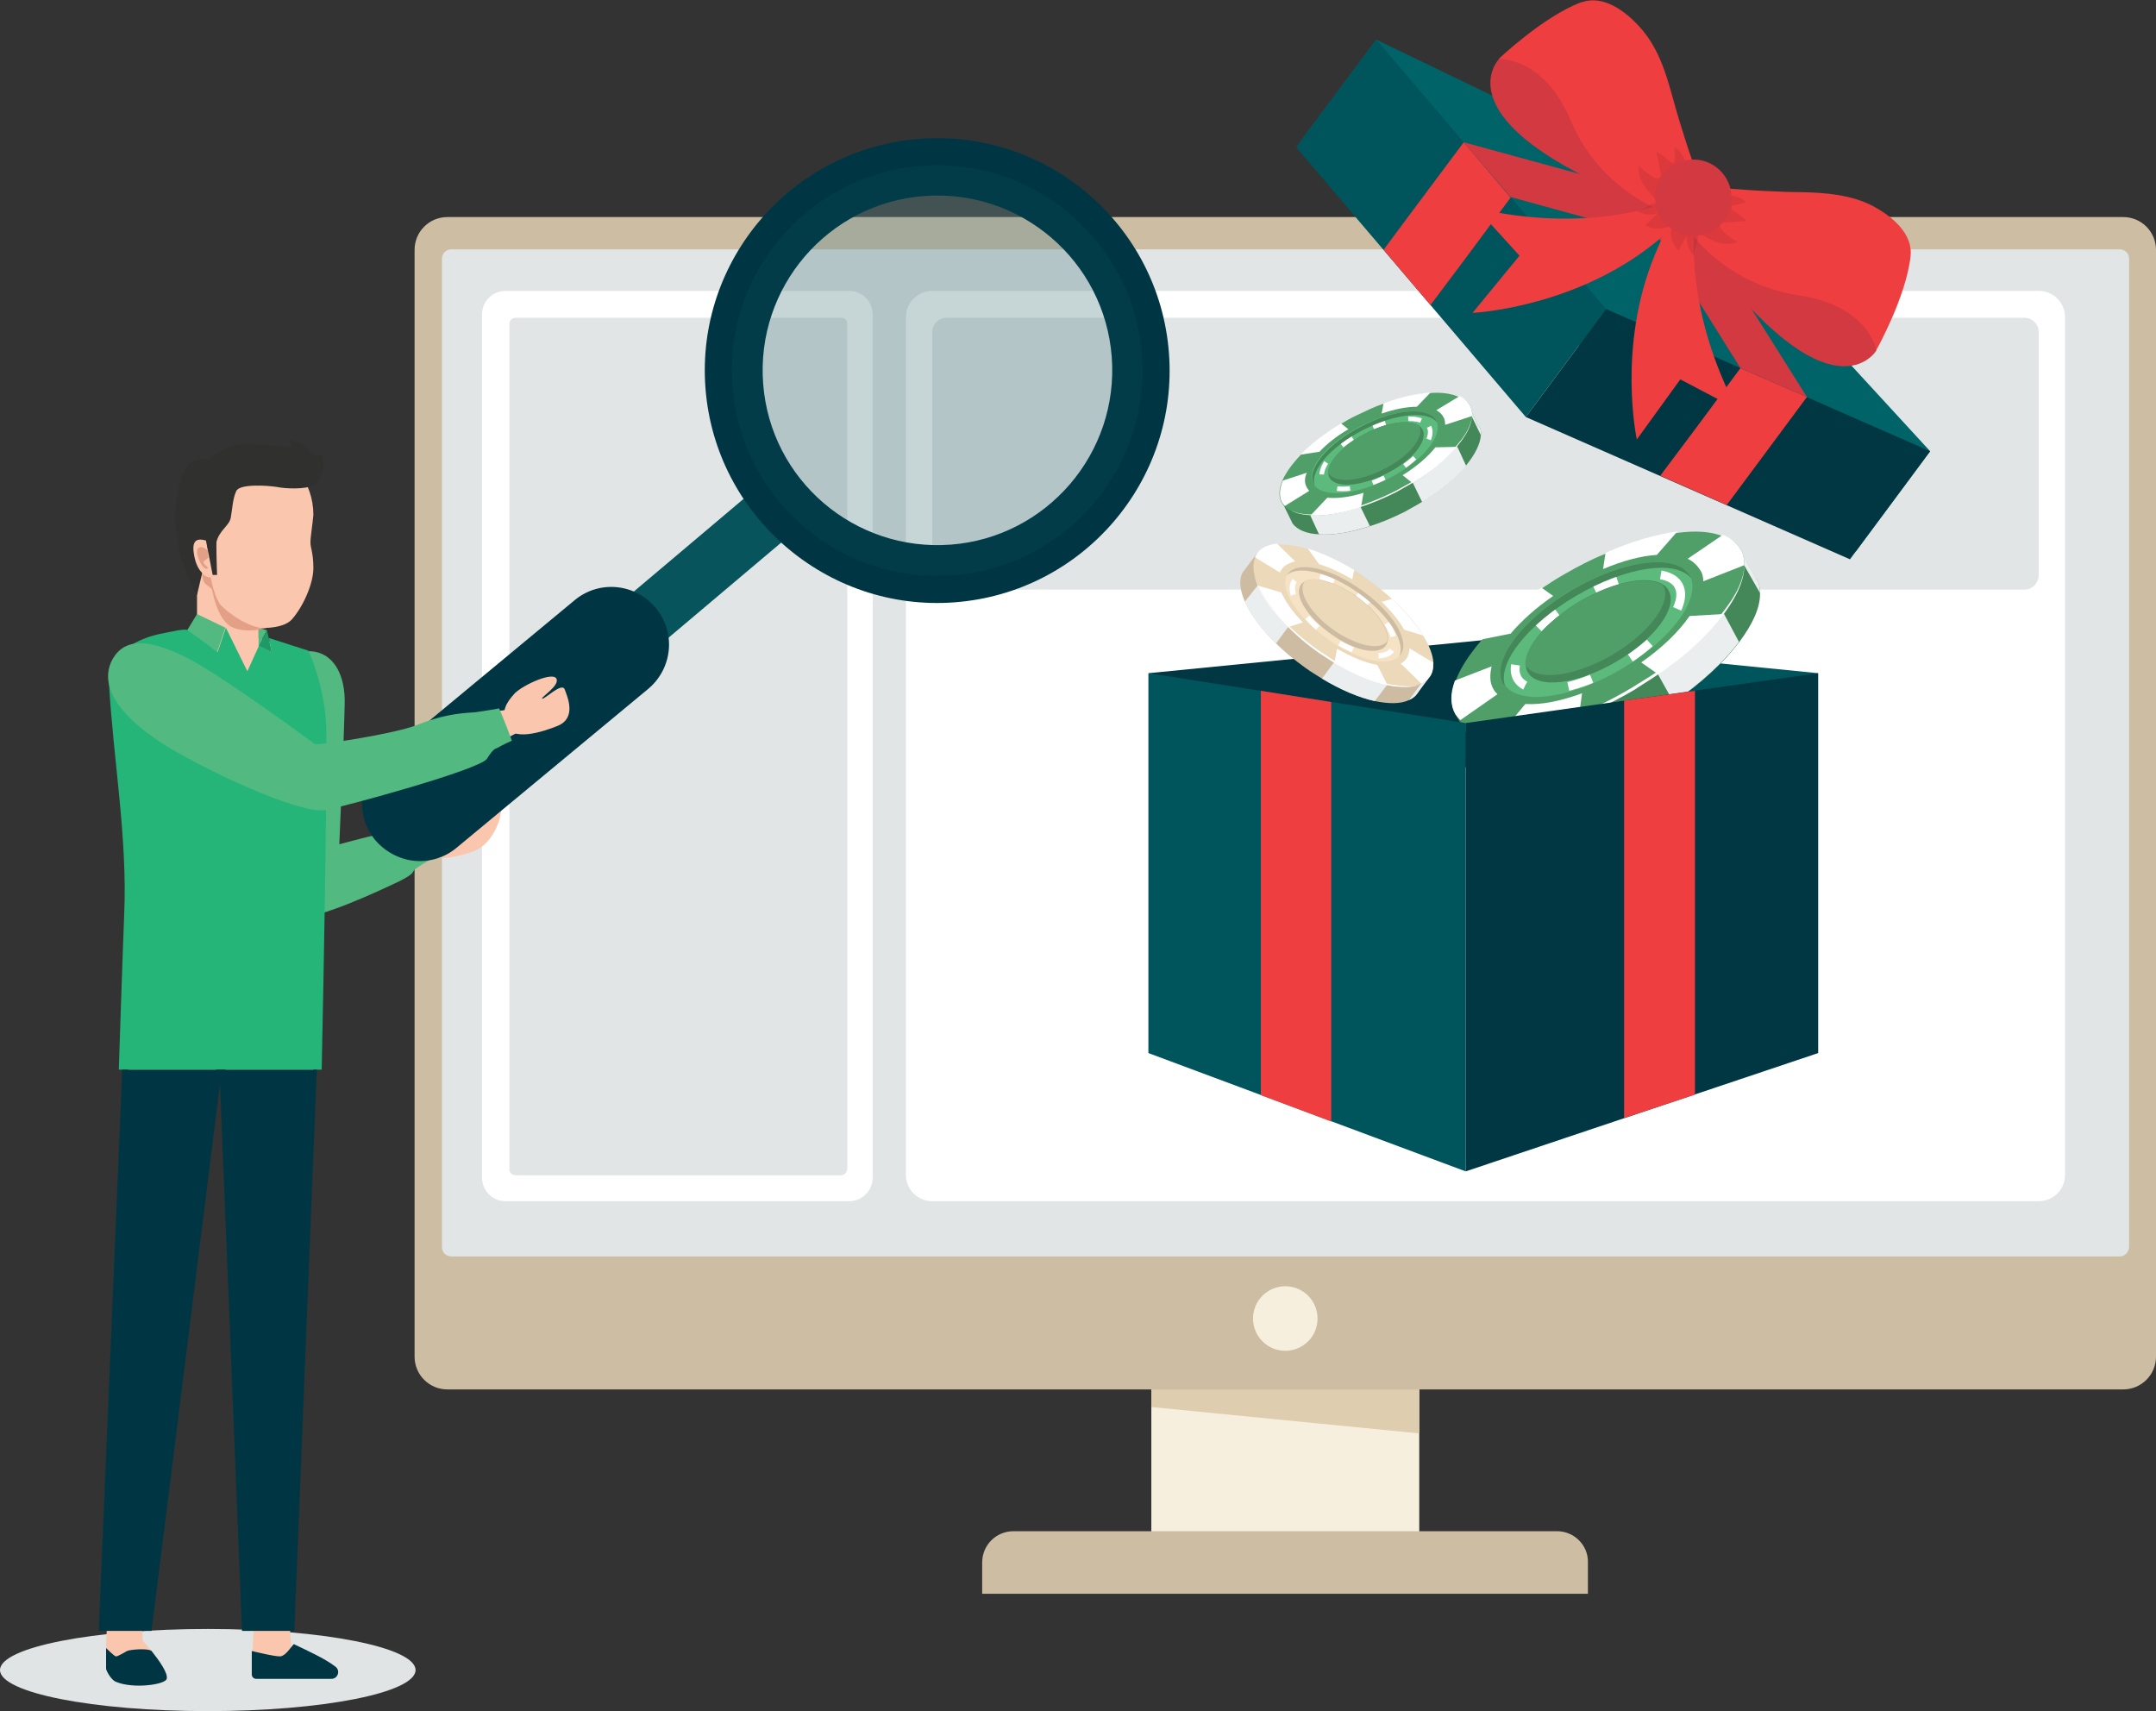 <?xml version="1.0" encoding="utf-8"?>
<!-- Generator: Adobe Illustrator 24.0.2, SVG Export Plug-In . SVG Version: 6.00 Build 0)  -->
<svg version="1.1" id="Layer_1" xmlns="http://www.w3.org/2000/svg" xmlns:xlink="http://www.w3.org/1999/xlink" x="0px" y="0px"
	 viewBox="0 0 441 350" style="enable-background:new 0 0 441 350;" xml:space="preserve">
<rect x="0" y="0" width="441" height="350" fill="#333333" stroke="none"/>
<style type="text/css">
	.st0{fill:#F7EFDD;}
	.st1{fill:#DECDAE;}
	.st2{fill:#CDBDA2;}
	.st3{fill:#E1E5E6;}
	.st4{fill:#FFFFFF;}
	.st5{fill:#006368;}
	.st6{fill:#003743;}
	.st7{fill:#EE3E40;}
	.st8{fill:#00545C;}
	.st9{fill:#D23941;}
	.st10{opacity:8.000000e-02;}
	.st11{fill:#05AE70;}
	.st12{fill:#448758;}
	.st13{fill:#EAEEEF;}
	.st14{fill:#509F69;}
	.st15{fill:#5BBA7C;}
	.st16{fill:none;stroke:#FFFFFF;stroke-width:1.799;stroke-miterlimit:10;stroke-dasharray:5.037,8.995;}
	.st17{fill:none;stroke:#FFFFFF;stroke-width:0.951;stroke-miterlimit:10;stroke-dasharray:2.662,4.754;}
	.st18{fill:#CDBCA1;}
	.st19{fill:#EBD9BA;}
	.st20{fill:#F6E2C5;}
	.st21{fill:none;stroke:#FFFFFF;stroke-width:1.089;stroke-miterlimit:10;stroke-dasharray:3.05,5.447;}
	.st22{fill:#E0E4E5;}
	.st23{fill:#FBC6AE;}
	.st24{fill:#52BA80;}
	.st25{opacity:0.2;}
	.st26{fill:#D1D2D2;}
	.st27{fill:#07545C;}
	.st28{fill:#003644;}
	.st29{fill:#E3A087;}
	.st30{fill:#434243;}
	.st31{fill:#30302F;}
	.st32{fill:#1F9965;}
	.st33{fill:#26B578;}
</style>
<g>
	<g>
		<g>
			<g>
				<rect x="235.5" y="276.1" class="st0" width="54.8" height="37.7"/>
			</g>
			<g>
				<polygon class="st1" points="290.3,293.2 235.5,287.8 235.5,276.1 290.3,276.1 				"/>
			</g>
			<g>
				<path class="st2" d="M318.5,313.2H207.3c-3.5,0-6.4,2.8-6.4,6.4v6.4h123.9v-6.4C324.9,316.1,322,313.2,318.5,313.2z"/>
			</g>
			<g>
				<g>
					<path class="st2" d="M434.3,44.4H91.5c-3.7,0-6.7,3-6.7,6.7v226.4c0,3.7,3,6.7,6.7,6.7h342.8c3.7,0,6.7-3,6.7-6.7V51.1
						C441,47.4,438,44.4,434.3,44.4L434.3,44.4z"/>
				</g>
			</g>
			<g>
				<path class="st3" d="M433.6,257H92.3c-1,0-1.9-0.8-1.9-1.9V52.9c0-1,0.8-1.9,1.9-1.9h341.3c1,0,1.9,0.8,1.9,1.9v202.2
					C435.4,256.2,434.6,257,433.6,257z"/>
			</g>
			<g>
				<g>
					<path class="st4" d="M417,245.7H190.7c-3,0-5.4-2.4-5.4-5.4V64.9c0-3,2.4-5.4,5.4-5.4H417c3,0,5.4,2.4,5.4,5.4v175.4
						C422.4,243.3,420,245.7,417,245.7z"/>
				</g>
				<g>
					<path class="st3" d="M414.1,120.6H193.6c-1.6,0-2.9-1.3-2.9-2.9V67.9c0-1.6,1.3-2.9,2.9-2.9h220.5c1.6,0,2.9,1.3,2.9,2.9v49.7
						C417,119.3,415.7,120.6,414.1,120.6z"/>
				</g>
			</g>
			<g>
				<path class="st0" d="M269.5,269.7c0,3.7-3,6.6-6.6,6.6c-3.7,0-6.6-3-6.6-6.6c0-3.7,3-6.6,6.6-6.6
					C266.6,263.1,269.5,266.1,269.5,269.7z"/>
			</g>
		</g>
	</g>
	<g>
		<g>
			<g>
				<g>
					<path class="st4" d="M173.7,245.7h-70.3c-2.7,0-4.8-2.2-4.8-4.8V64.3c0-2.7,2.2-4.8,4.8-4.8h70.3c2.7,0,4.8,2.2,4.8,4.8v176.6
						C178.5,243.6,176.3,245.7,173.7,245.7z"/>
				</g>
			</g>
		</g>
		<g>
			<path class="st3" d="M172.1,240.4h-66.7c-0.6,0-1.2-0.5-1.2-1.2v-173c0-0.6,0.5-1.2,1.2-1.2h66.7c0.6,0,1.2,0.5,1.2,1.2v173
				C173.2,239.9,172.7,240.4,172.1,240.4z"/>
		</g>
	</g>
</g>
<g>
	<g>
		<g>
			<g>
				<g>
					<g>
						<polygon class="st5" points="379.6,112.8 266.3,28.5 281.5,8.1 346.1,39.3 394.8,92.3 						"/>
						<g>
							<g>
								<g>
									<polygon class="st6" points="328.5,63.2 394.8,92.3 378.4,114.4 312.1,85.3 									"/>
								</g>
								<polygon class="st7" points="358.1,96.7 369.6,81.2 356,75.3 346.5,88.1 339.6,97.3 339.6,97.3 353.2,103.3 353.2,103.3 
																	"/>
							</g>
							<g>
								<g>
									<polygon class="st8" points="328.5,63.2 281.5,8.1 265.1,30.1 312.1,85.3 									"/>
								</g>
								<polygon class="st7" points="299.5,53.2 309,40.4 299.4,29.1 287.9,44.5 283,51.1 283,51.1 292.6,62.4 292.6,62.4 								
									"/>
							</g>
							<polygon class="st9" points="359.2,54.1 309,40.3 299.4,29.1 349.5,42.8 							"/>
							<polygon class="st9" points="328.4,31.2 356,75.3 369.6,81.2 341.9,37.2 							"/>
						</g>
					</g>
					<g>
						<g>
							<g>
								<path class="st9" d="M306.6,12.1c0,0-12.5,12.7,29.2,29.2l5,2.2L314.5,9.4L306.6,12.1z"/>
								<path class="st7" d="M346.1,32.7c-0.9-2.5-1.7-5.1-2.5-7.7c-2.2-7-3.2-14.1-8.4-19.7c-2.8-3-7.1-6.3-11.5-4.9
									c-0.1,0-0.2,0.1-0.4,0.1c-7.8,3-16.8,11.6-16.8,11.6s9.2-0.7,14.8,12.6c5.6,13.3,17.4,17.9,17.4,17.9L346.1,32.7z"/>
								<g class="st10">
									<path d="M338.4,40.5c-0.9-1.1-1.9-2-2.5-3.2c-0.6-1.1-0.8-2.3-0.7-3.5c0.9,1.1,2,1.9,3.2,2.5c0.3,0.1,0.7,0.3,0.9,0.1
										c0.2-0.1,0.3-0.4,0.4-0.6c0-0.2,0-0.5-0.1-0.7c-0.3-1.4-0.5-2.8-0.8-4.1c0.9,0.5,1.7,1.1,2.5,1.8c0.2,0.2,0.3,0.3,0.5,0.4
										c0.2,0.1,0.5,0.1,0.6,0c0.2-0.2,0.2-0.5,0.2-0.8c0-0.8-0.1-1.5-0.1-2.3c1,0.6,1.7,1.6,2.1,2.6c0.4,1.1,0.4,2.3,0.3,3.4
										c-0.2,1.8-0.9,3.6-1.9,5.1c-0.5,0.8-1.1,1.4-1.8,2c-0.2,0.2-0.7,0.8-1.1,0.7c-0.4,0-0.3-0.6-0.4-0.9
										C339.6,42.2,339,41.3,338.4,40.5z"/>
								</g>
								<path class="st7" d="M339.5,41.8c0,0-15.1,6-37.5,0.8l8.8,9.7L301.2,64c0,0,19.4-0.9,35.7-13.1
									C353.2,38.6,339.5,41.8,339.5,41.8z"/>
								<g class="st10">
									<path d="M334.7,43.1c1.3,0.8,3,1,4.4,0.5c-0.9,0.8-1.7,1.6-2.6,2.5c1.1,0.6,2.4,0.8,3.6,0.6c0.7-0.1,1.4-0.4,1.9-0.9
										c0.5-0.5,0.8-1.2,0.6-1.9c-0.1-0.5-0.6-1-1-1.3c-0.7-0.4-1.5-0.6-2.2-0.8c-0.4-0.1-0.8-0.3-1.2-0.2c-0.5,0.1-1,0.6-1.5,0.8
										C336.3,42.6,335,43.3,334.7,43.1z"/>
								</g>
							</g>
							<g>
								<path class="st9" d="M383.8,71.7c0,0-9.1,15.3-35.7-20.8l-3.4-4.3l39.7,16.8L383.8,71.7z"/>
								<path class="st7" d="M353.9,38.6c2.7,0.2,5.3,0.4,8,0.5c2.1,0.1,4.2,0.2,6.4,0.2c5,0.1,10.4,0.5,14.9,2.9
									c3.7,2,8.1,5.5,7.6,10.2c-0.9,8.3-7,19.2-7,19.2s-1.6-9.1-15.9-11.2c-14.3-2.1-21.7-12.3-21.7-12.3L353.9,38.6z"/>
								<g class="st10">
									<path d="M348.2,48.1c1.2,0.6,2.4,1.3,3.7,1.6c1.2,0.3,2.4,0.2,3.6-0.2c-1.2-0.6-2.4-1.4-3.3-2.5c-0.2-0.2-0.4-0.6-0.4-0.9
										c0.1-0.2,0.3-0.4,0.5-0.5c0.2-0.1,0.5-0.1,0.7-0.1c1.4-0.1,2.8-0.2,4.2-0.3c-0.7-0.8-1.5-1.4-2.4-1.9
										c-0.2-0.1-0.4-0.2-0.5-0.4c-0.1-0.2-0.2-0.4-0.1-0.6c0.1-0.3,0.4-0.4,0.7-0.4c0.8-0.2,1.5-0.3,2.3-0.5
										c-0.8-0.8-1.9-1.3-3.1-1.4c-1.1-0.1-2.3,0.1-3.4,0.6c-1.7,0.7-3.2,1.8-4.4,3.1c-0.6,0.7-1.1,1.5-1.5,2.3
										c-0.1,0.3-0.6,0.9-0.4,1.2c0.1,0.4,0.7,0.1,1,0.1C346.3,47.4,347.3,47.7,348.2,48.1z"/>
								</g>
								<path class="st7" d="M346.6,47.2c0,0-2,16.1,8.7,36.5l-11.6-6.1l-8.9,12.3c0,0-4.1-19,3.7-37.8
									C346.2,33.2,346.6,47.2,346.6,47.2z"/>
								<g class="st10">
									<path d="M346.6,52.4c-1.1-1-1.7-2.6-1.6-4.2c-0.6,1-1.1,2.1-1.7,3.1c-0.8-0.9-1.4-2.1-1.5-3.3c-0.1-0.7,0-1.4,0.4-2
										c0.3-0.6,1-1.1,1.7-1.1c0.6,0,1.1,0.3,1.5,0.7c0.6,0.5,0.9,1.3,1.4,1.9c0.2,0.4,0.5,0.7,0.5,1.1c0,0.6-0.3,1.1-0.4,1.7
										C346.7,50.6,346.4,52.1,346.6,52.4z"/>
								</g>
							</g>
						</g>
						
							<ellipse transform="matrix(3.313801e-03 -1 1 3.313801e-03 304.821 386.595)" class="st9" cx="346.3" cy="40.4" rx="7.8" ry="7.8"/>
					</g>
				</g>
			</g>
			<g>
				<g>
					<g>
						<polygon class="st8" points="371.9,137.7 303.7,130.9 303.7,158.1 						"/>
						<polygon class="st6" points="234.9,137.7 303.7,130.9 303.7,158.1 						"/>
					</g>
				</g>
				<g id="XMLID_360_">
					<g>
						<path id="XMLID_9_" class="st11" d="M311.1,131.2c-0.4,3.1-0.9,6.1-1.3,9.2c0,0.2,9.7,1.9,9.7,2c0.4-3.1,0.9-6.1,1.3-9.2
							C320.8,133,311,131.3,311.1,131.2L311.1,131.2z"/>
					</g>
				</g>
				<g>
					<g>
						<g>
							<g>
								<path class="st12" d="M359.7,119.3c0.2,0.6,0.3,1.3,0.3,2c0.1,2.9-1.5,6.4-4.3,10.1c-3.1,4.1-7.7,8.4-13.4,12.3
									c-1.7,1.2-3.5,2.3-5.3,3.4c-3.6,2.1-7.2,3.8-10.7,5.2c-6,2.4-11.6,3.6-16,3.6c-4,0-7.1-1-8.8-3l-3.8-6.8l0.3-0.2
									c2,1.7,5.3,2.5,9.4,2.2c4.8-0.2,10.6-1.7,16.8-4.4c2.8-1.2,5.7-2.7,8.6-4.3c1.5-0.9,3-1.8,4.4-2.8c5.4-3.6,10-7.6,13.2-11.5
									c2.6-3.1,4.3-6.1,5-8.8c0.3-1.1,0.4-2.1,0.4-3l0.5-0.1c0,0,2.7,4.8,2.8,5.1C359.4,118.6,359.6,118.9,359.7,119.3z"/>
								<path class="st13" d="M359.7,119.3c0.2,0.6,0.3,1.3,0.3,2l-3.2-5.6l-1.3,0.7c0.3-1.1,0.4-2.1,0.4-3l0.5-0.1
									c0,0,2.7,4.8,2.8,5.1C359.4,118.6,359.6,118.9,359.7,119.3z"/>
								<path class="st13" d="M352.6,125.5l3.1,5.8c-3.1,4.1-7.7,8.4-13.4,12.3l-3.3-5.9l-1.7-1.2c5.4-3.6,9.1-6.6,12.3-10.5
									L352.6,125.5z"/>
								<path class="st13" d="M323,146.4l3.4,5.9c-6,2.4-11.6,3.6-16,3.6l-3.2-6l2.9-2c4.8-0.2,6.3-0.9,12.5-3.5L323,146.4z"/>
								<path class="st14" d="M356,112.3c0.6,1,0.8,2.1,0.8,3.3c0,2.9-1.6,6.4-4.4,10.1c-3.1,4.1-7.7,8.3-13.4,12.2
									c-1.7,1.1-3.4,2.2-5.2,3.3c-3.6,2.1-7.3,3.9-10.7,5.2c-5.9,2.3-11.5,3.5-15.9,3.6c-3.7,0-6.7-0.8-8.4-2.5
									c-0.4-0.4-0.7-0.8-1-1.2c-1.1-1.9-1.1-4.2-0.1-6.9c0.9-2.6,2.8-5.5,5.3-8.4l0,0c3.1-3.6,7.3-7.3,12.3-10.6
									c1.5-1,3-2,4.6-2.9c2.8-1.6,5.6-3.1,8.4-4.2c5.3-2.3,10.4-3.8,14.8-4.3c3.7-0.5,6.9-0.3,9.3,0.7
									C354,110,355.2,111,356,112.3z"/>
								<path class="st15" d="M345.6,117.7c2.6,4.5-3.7,13.2-14.2,19.3c-10.5,6.1-21.1,7.4-23.8,2.8c-2.6-4.5,3.7-13.2,14.2-19.3
									C332.3,114.4,343,113.2,345.6,117.7z"/>
								<path class="st4" d="M305.5,141c0.2,0.4,0.5,0.7,0.8,1l-7.6,5.3c-0.4-0.4-0.7-0.8-1-1.2c-1.1-1.9-1.1-4.2-0.1-6.9l7.5-2.9
									C304.7,138.1,304.7,139.7,305.5,141z"/>
								<path class="st4" d="M323.6,141.8l-0.6,4.5c-5.9,2.3-11.5,3.5-15.9,3.6l4.9-5.9C315.3,144.2,319.3,143.4,323.6,141.8z"/>
								<path class="st4" d="M352.4,125.6c-3.1,4.1-7.7,8.3-13.4,12.2l-3.3-2.3c4.3-3,7.7-6.3,9.9-9.5L352.4,125.6z"/>
								<path class="st4" d="M356,112.3c0.6,1,0.8,2.1,0.8,3.3l-8.4,3.3c0-0.9-0.2-1.7-0.7-2.4c-0.6-0.9-1.4-1.7-2.5-2.2l7.2-4.9
									C354,110,355.2,111,356,112.3z"/>
								<path class="st4" d="M343.1,108.7l-4.2,4.8c-3.2,0.2-7,1.2-11,2.9l0.5-3.3C333.7,110.7,338.8,109.3,343.1,108.7z"/>
								<path class="st4" d="M317.7,121.9c-3.5,2.4-6.5,5.1-8.7,7.7l-6,1.2c3.1-3.6,7.3-7.3,12.3-10.6L317.7,121.9z"/>
								<path class="st16" d="M343.3,119.7c2.2,3.8-3.3,11.2-12.4,16.5c-9.1,5.3-18.2,6.4-20.5,2.6c-2.2-3.8,3.3-11.2,12.4-16.5
									C331.9,117,341.1,115.9,343.3,119.7z"/>
								<path class="st12" d="M345.6,117.7c0.1,0.2,0.2,0.4,0.3,0.6c-3.1-3.9-13.3-2.4-23.4,3.5c-10.1,5.9-16.4,14-14.6,18.6
									c-0.1-0.2-0.3-0.3-0.4-0.5c-2.6-4.5,3.7-13.2,14.2-19.3C332.3,114.4,343,113.2,345.6,117.7z"/>
								<path class="st12" d="M330.5,135.4c-7.9,4.6-16,5.6-18,2.1c-0.3-0.5-0.4-1-0.4-1.6l0,0c-0.2-3.6,4.4-9,11.2-13
									c6.9-4,13.8-5.3,16.9-3.3c0.5,0.3,0.9,0.7,1.1,1.2C343.3,124.3,338.4,130.8,330.5,135.4z"/>
								<path class="st14" d="M329.7,134c-7.8,4.5-15.6,5.4-17.6,2.1c0,0,0-0.1-0.1-0.1l0,0c-0.2-3.6,4.4-9,11.2-13
									c6.9-4,13.8-5.3,16.9-3.3c0,0,0,0.1,0.1,0.1C342.1,123.1,337.4,129.5,329.7,134z"/>
							</g>
							<g>
								<path class="st4" d="M356.8,115.5c0,3-1.3,5.7-2.9,8.2c-1.6,2.5-3.5,4.7-5.6,6.8c-2.1,2.1-4.3,4-6.7,5.7
									c-2.3,1.8-4.9,3.3-7.3,4.9c-5.1,3-10.4,5.4-16.1,7.1c-2.8,0.8-5.7,1.4-8.6,1.7c-2.9,0.2-6,0.1-8.7-1.1
									c2.7,1.1,5.7,1.1,8.6,0.8c2.9-0.3,5.7-1,8.5-1.8c5.6-1.7,10.9-4.2,15.9-7.2c2.5-1.6,5-3,7.3-4.8c2.3-1.7,4.6-3.6,6.7-5.6
									c2.1-2,4-4.2,5.7-6.6C355.3,121.2,356.7,118.5,356.8,115.5z"/>
							</g>
						</g>
						<polygon class="st8" points="234.9,215.4 299.8,239.6 299.8,147.9 234.9,137.7 						"/>
						<polygon class="st6" points="371.9,215.4 299.8,239.6 299.8,147.9 371.9,137.7 						"/>
						<polygon class="st7" points="332.2,143.3 332.2,224.7 332.2,228.7 346.7,223.9 346.7,141.3 						"/>
						<polygon class="st7" points="272.3,143.6 257.9,141.3 257.9,224 272.3,229.4 272.3,224.7 						"/>
					</g>
				</g>
			</g>
		</g>
	</g>
	<g>
		<g>
			<path class="st12" d="M302.8,87.7c0.1,0.4,0.2,0.8,0.1,1.3c-0.1,1.8-1.2,4-3.1,6.3c-2.1,2.5-5.2,5.1-9,7.4
				c-1.1,0.7-2.3,1.3-3.5,2c-2.4,1.2-4.8,2.2-7,2.9c-3.9,1.3-7.5,1.9-10.4,1.7c-2.6-0.1-4.5-0.9-5.5-2.2l-2.2-4.5l0.2-0.1
				c1.2,1.2,3.3,1.8,5.9,1.8c3.1,0,6.9-0.7,10.9-2.2c1.9-0.7,3.8-1.5,5.7-2.5c1-0.5,2-1.1,2.9-1.6c3.6-2.1,6.7-4.5,8.9-6.9
				c1.8-1.9,3-3.8,3.5-5.4c0.2-0.7,0.3-1.3,0.3-1.9l0.3,0c0,0,1.5,3.2,1.6,3.4C302.6,87.2,302.7,87.4,302.8,87.7z"/>
			<path class="st13" d="M302.8,87.7c0.1,0.4,0.2,0.8,0.1,1.3l-1.8-3.7l-0.9,0.4c0.2-0.7,0.3-1.3,0.3-1.9l0.3,0c0,0,1.5,3.2,1.6,3.4
				C302.6,87.2,302.7,87.4,302.8,87.7z"/>
			<path class="st13" d="M298.1,91.4l1.8,3.9c-2.1,2.5-5.2,5.1-9,7.4l-1.9-3.9l-1.1-0.9c3.6-2.1,6.1-3.9,8.3-6.3L298.1,91.4z"/>
			<path class="st13" d="M278.3,103.7l1.9,3.9c-3.9,1.3-7.5,1.9-10.4,1.7l-1.8-3.9l1.9-1.2c3.1,0,4.1-0.3,8.1-1.8L278.3,103.7z"/>
			<path class="st14" d="M300.7,83c0.3,0.6,0.5,1.3,0.4,2.1c-0.1,1.9-1.2,4-3.2,6.3c-2.1,2.5-5.2,5.1-9,7.4
				c-1.1,0.7-2.3,1.3-3.5,1.9c-2.4,1.2-4.8,2.2-7.1,3c-3.9,1.3-7.5,1.9-10.3,1.7c-2.4-0.1-4.2-0.8-5.3-1.9c-0.2-0.2-0.4-0.5-0.6-0.8
				c-0.6-1.2-0.5-2.7,0.2-4.4c0.7-1.6,2-3.4,3.7-5.2l0,0c2.1-2.2,5-4.4,8.3-6.4c1-0.6,2-1.2,3.1-1.7c1.9-0.9,3.7-1.8,5.5-2.4
				c3.5-1.3,6.8-2,9.6-2.2c2.4-0.2,4.4,0.1,5.9,0.8C299.5,81.5,300.3,82.2,300.7,83z"/>
			<path class="st15" d="M293.8,86.1c1.5,3-2.9,8.3-9.8,11.8c-6.9,3.5-13.8,4-15.4,1s2.9-8.3,9.8-11.8
				C285.4,83.6,292.3,83.1,293.8,86.1z"/>
			<path class="st4" d="M267.3,99.7c0.1,0.2,0.3,0.5,0.5,0.7l-5,3.1c-0.2-0.2-0.4-0.5-0.6-0.8c-0.6-1.2-0.5-2.7,0.2-4.4l4.9-1.6
				C266.8,97.8,266.8,98.8,267.3,99.7z"/>
			<path class="st4" d="M278.9,100.8l-0.5,2.9c-3.9,1.3-7.5,1.9-10.3,1.7l3.4-3.6C273.5,102,276.1,101.7,278.9,100.8z"/>
			<path class="st4" d="M297.9,91.4c-2.1,2.5-5.2,5.1-9,7.4l-2-1.6c2.9-1.8,5.2-3.8,6.7-5.7L297.9,91.4z"/>
			<path class="st4" d="M300.7,83c0.3,0.6,0.5,1.3,0.4,2.1l-5.5,1.8c0-0.6-0.1-1.1-0.3-1.5c-0.3-0.6-0.8-1.1-1.5-1.5l4.8-2.9
				C299.5,81.5,300.3,82.2,300.7,83z"/>
			<path class="st4" d="M292.6,80.3l-2.8,2.9c-2.1,0-4.6,0.5-7.2,1.4l0.4-2.1C286.4,81.2,289.7,80.5,292.6,80.3z"/>
			<path class="st4" d="M275.8,87.8c-2.4,1.4-4.4,3-5.9,4.6L266,93c2.1-2.2,5-4.4,8.3-6.4L275.8,87.8z"/>
			<path class="st17" d="M292.3,87.3c1.3,2.5-2.5,7.1-8.5,10.1c-6,3.1-11.9,3.5-13.2,0.9c-1.3-2.5,2.5-7.1,8.5-10.1
				C285.1,85.2,291,84.8,292.3,87.3z"/>
			<path class="st12" d="M293.8,86.1c0.1,0.1,0.1,0.3,0.2,0.4c-1.8-2.6-8.4-2-15.1,1.4c-6.7,3.4-11,8.4-10,11.4
				c-0.1-0.1-0.2-0.2-0.2-0.3c-1.5-3,2.9-8.3,9.8-11.8C285.4,83.6,292.3,83.1,293.8,86.1z"/>
			<path class="st12" d="M283.5,96.9c-5.3,2.7-10.5,3-11.6,0.7c-0.2-0.3-0.2-0.7-0.2-1l0,0c0-2.3,3.1-5.6,7.7-8
				c4.5-2.3,9-2.9,10.9-1.5c0.3,0.2,0.5,0.5,0.7,0.8C292.1,90.3,288.8,94.3,283.5,96.9z"/>
			<path class="st14" d="M283,96c-5.1,2.6-10.2,2.9-11.3,0.7c0,0,0,0,0-0.1l0,0c0-2.3,3.1-5.6,7.7-8c4.5-2.3,9-2.9,10.9-1.5
				c0,0,0,0,0,0.1C291.4,89.5,288.2,93.4,283,96z"/>
		</g>
		<g>
			<path class="st4" d="M301.1,85.1c-0.1,1.9-1.1,3.6-2.2,5.1c-1.1,1.5-2.4,2.9-3.8,4.1c-1.4,1.3-2.9,2.4-4.5,3.4
				c-1.6,1.1-3.2,1.9-4.9,2.9c-3.3,1.7-6.9,3.1-10.6,4c-1.8,0.4-3.7,0.7-5.6,0.8c-1.9,0-3.8-0.1-5.5-1c1.7,0.8,3.6,0.9,5.5,0.8
				c1.9-0.1,3.7-0.4,5.5-0.8c3.6-0.9,7.1-2.3,10.5-4c1.6-0.9,3.3-1.8,4.9-2.8c1.6-1,3.1-2.1,4.5-3.4c1.4-1.2,2.7-2.6,3.9-4.1
				C299.9,88.7,300.9,87,301.1,85.1z"/>
		</g>
	</g>
	<g>
		<g>
			<path class="st18" d="M289.3,142.5c-0.3,0.3-0.7,0.5-1.1,0.7c-1.7,0.8-4.1,0.8-7,0.2c-3.2-0.7-7-2.3-10.8-4.6
				c-1.1-0.7-2.3-1.4-3.4-2.2c-2.2-1.6-4.2-3.2-5.9-4.9c-3-2.9-5.2-5.9-6.4-8.5c-1.1-2.4-1.3-4.5-0.6-6l3-4l0.2,0.1
				c-0.5,1.6,0,3.7,1.2,6.1c1.4,2.7,3.8,5.8,7,8.7c1.5,1.3,3.1,2.7,4.8,3.9c0.9,0.7,1.9,1.3,2.8,1.9c3.6,2.2,7.1,3.8,10.3,4.7
				c2.5,0.7,4.7,0.9,6.5,0.6c0.7-0.1,1.3-0.3,1.9-0.6l0.2,0.3c0,0-2.1,2.8-2.2,3C289.6,142.2,289.5,142.4,289.3,142.5z"/>
			<path class="st13" d="M289.3,142.5c-0.3,0.3-0.7,0.5-1.1,0.7l2.5-3.4l-0.7-0.6c0.7-0.1,1.3-0.3,1.9-0.6l0.2,0.3
				c0,0-2.1,2.8-2.2,3C289.6,142.2,289.5,142.4,289.3,142.5z"/>
			<path class="st13" d="M283.8,140l-2.6,3.4c-3.2-0.7-7-2.3-10.8-4.6l2.6-3.5l0.3-1.3c3.6,2.2,6.3,3.6,9.4,4.5L283.8,140z"/>
			<path class="st13" d="M263.6,128.1l-2.6,3.5c-3-2.9-5.2-5.9-6.4-8.5l2.7-3.4l1.9,1.2c1.4,2.7,2.2,3.5,5.4,6.4L263.6,128.1z"/>
			<path class="st19" d="M292.4,138.5c-0.4,0.6-1,1-1.7,1.3c-1.7,0.8-4.2,0.8-7.1,0.1c-3.2-0.8-6.9-2.3-10.7-4.6
				c-1.1-0.7-2.2-1.4-3.3-2.2c-2.2-1.6-4.2-3.2-5.9-4.9c-2.9-2.9-5.1-5.8-6.3-8.4c-1-2.2-1.3-4.1-0.7-5.6c0.1-0.3,0.3-0.6,0.5-0.9
				c0.8-1.1,2.2-1.7,4-1.9c1.8-0.1,4,0.2,6.4,0.9l0,0c2.9,0.9,6.2,2.4,9.5,4.4c1,0.6,2,1.3,2.9,2c1.7,1.2,3.3,2.5,4.7,3.8
				c2.8,2.5,5,5.1,6.4,7.5c1.3,2.1,2,4,2.1,5.6C293.2,136.8,293,137.7,292.4,138.5z"/>
			<path class="st20" d="M286.5,133.9c-2,2.8-8.7,1.3-15.1-3.3c-6.4-4.6-9.9-10.5-8-13.2c2-2.8,8.7-1.3,15.1,3.3
				C284.9,125.2,288.5,131.1,286.5,133.9z"/>
			<path class="st4" d="M262.2,116.4c-0.2,0.2-0.3,0.5-0.4,0.7l-5.1-3.1c0.1-0.3,0.3-0.6,0.5-0.9c0.8-1.1,2.2-1.7,4-1.9l3.7,3.6
				C263.7,115.2,262.7,115.6,262.2,116.4z"/>
			<path class="st4" d="M266.5,127.3l-2.8,0.9c-2.9-2.9-5.1-5.8-6.3-8.4l4.7,1.4C262.9,123,264.4,125.2,266.5,127.3z"/>
			<path class="st4" d="M283.7,139.9c-3.2-0.8-6.9-2.3-10.7-4.6l0.5-2.6c2.9,1.7,5.8,2.9,8.2,3.3L283.7,139.9z"/>
			<path class="st4" d="M292.4,138.5c-0.4,0.6-1,1-1.7,1.3l-4.2-4.1c0.5-0.2,0.9-0.6,1.2-1c0.4-0.6,0.6-1.3,0.6-2.1l4.8,2.9
				C293.2,136.8,293,137.7,292.4,138.5z"/>
			<path class="st4" d="M291.1,130l-3.9-1.2c-1-1.8-2.6-3.8-4.6-5.7l2.1-0.6C287.4,125,289.6,127.6,291.1,130z"/>
			<path class="st4" d="M276.6,118.5c-2.4-1.4-4.7-2.5-6.8-3.1l-2.3-3.2c2.9,0.9,6.2,2.4,9.5,4.4L276.6,118.5z"/>
			<path class="st21" d="M284.7,133c-1.7,2.3-7.5,1-13-2.9c-5.5-3.9-8.6-9-6.9-11.3c1.7-2.3,7.5-1,13,2.9
				C283.3,125.6,286.4,130.7,284.7,133z"/>
			<path class="st18" d="M286.5,133.9c-0.1,0.1-0.2,0.2-0.3,0.3c1.4-2.8-2.1-8.4-8.2-12.8c-6.1-4.4-12.6-5.9-14.8-3.7
				c0.1-0.1,0.1-0.2,0.2-0.3c2-2.8,8.7-1.3,15.1,3.3C284.9,125.2,288.5,131.1,286.5,133.9z"/>
			<path class="st18" d="M272.1,129.6c-4.8-3.5-7.5-7.9-6-10c0.2-0.3,0.5-0.5,0.8-0.7l0,0c2.1-1.1,6.5,0.2,10.6,3.1
				c4.2,3,6.7,6.7,6.4,9c-0.1,0.4-0.2,0.7-0.4,1C282,134.2,276.9,133.1,272.1,129.6z"/>
			<path class="st19" d="M272.7,128.8c-4.7-3.4-7.3-7.7-5.9-9.8c0,0,0,0,0-0.1l0,0c2.1-1.1,6.5,0.2,10.6,3.1c4.2,3,6.7,6.7,6.4,9
				c0,0,0,0,0,0.1C282.4,133.2,277.4,132.1,272.7,128.8z"/>
		</g>
		<g>
			<path class="st4" d="M290.7,139.9c-1.7,0.8-3.7,0.7-5.6,0.5c-1.9-0.3-3.7-0.8-5.5-1.5c-1.8-0.7-3.5-1.5-5.1-2.4
				c-1.7-0.9-3.2-2-4.8-3c-3.1-2.2-5.9-4.7-8.4-7.6c-1.2-1.4-2.4-3-3.3-4.6c-0.9-1.7-1.6-3.5-1.7-5.4c0.1,1.9,0.9,3.7,1.8,5.3
				c0.9,1.6,2.1,3.1,3.3,4.5c2.5,2.8,5.4,5.3,8.4,7.4c1.6,1,3.1,2.1,4.7,3c1.6,0.9,3.3,1.7,5.1,2.4c1.7,0.7,3.5,1.3,5.4,1.6
				C287,140.4,289,140.6,290.7,139.9z"/>
		</g>
	</g>
</g>
<g>
	<g>
		<ellipse class="st22" cx="42.5" cy="341.6" rx="42.5" ry="8.4"/>
	</g>
	<g>
		<path class="st23" d="M93.1,171.4c-0.9-3.5-27.3,2.4-34.7,4.3c-7.4,1.9-15,4.5-13.9,8.5c1.1,4,9,2.5,16.3,0.5
			C68.2,182.9,94,175,93.1,171.4z"/>
		<path class="st23" d="M86.3,173c0.8,4.3,8.1,2,10.6,1.1c4-1.4,6-7.4,5.5-8.9c-0.5-1.6-8.3,2.9-8.7,2.7c-0.4-0.3,4.2-1.9,3.6-3.3
			c-0.6-1.4-6.6,0.8-8.6,2.6C86.7,169,85.8,170.4,86.3,173z"/>
		<path class="st23" d="M49.4,183.9c4,1.1,12.2-21.4,15-31.2c2.8-9.8,3.3-18-1.6-19.3c-4.8-1.3-8.5,6.1-11,16
			C49.5,159.3,45.5,182.9,49.4,183.9z"/>
		<path class="st24" d="M63.1,133.2c-3.7,0-6.4,4.3-7.1,12.6c-0.7,8.2,0,26.9,0,26.9h13.4c0,0,1-22.5,1.1-28.6
			C70.7,137.9,68.1,133.2,63.1,133.2z"/>
		<path class="st24" d="M69.4,172.7c0,0,8.3-2.3,9.8-2.3c1.4,0,6.3,0,6.3,0s0.9,2.3,2.2,5.6c0,0-2.4,1.4-2.9,1.9
			c-0.5,0.5,0,0.8-3.2,2.4c-3.2,1.5-16.5,7.9-21.2,7.4c-4.7-0.4-4.2-10.1-4.4-15c-0.1-4.9,9.8-6.2,9.8-6.2L69.4,172.7z"/>
		<g>
			<g class="st25">
				<path class="st26" d="M151.4,78.8c-1.7-22.2,15-41.7,37.2-43.4c22.2-1.7,41.7,15,43.4,37.3c1.7,22.2-15,41.7-37.2,43.4
					C172.5,117.8,153.1,101.1,151.4,78.8z"/>
			</g>
			<g>
				<g>
					<g>
						
							<rect x="67.6" y="130.7" transform="matrix(0.764 -0.645 0.645 0.764 -59.758 109.873)" class="st27" width="105.4" height="11.8"/>
					</g>
					<g>
						<path class="st28" d="M144.3,79.4c-2-26.1,17.6-49,43.8-51c26.1-2,49,17.6,51,43.8c2,26.1-17.6,49-43.8,51
							C169.2,125.2,146.3,105.5,144.3,79.4z M156.1,78.5c1.5,19.7,18.7,34.4,38.4,32.9c19.6-1.5,34.4-18.7,32.9-38.4
							c-1.5-19.7-18.7-34.4-38.4-32.9C169.3,41.6,154.6,58.8,156.1,78.5z"/>
					</g>
					<g>
						<path class="st28" d="M86.8,176.1c2.4-0.2,4.7-1.1,6.6-2.7l39.2-32.5c5-4.2,5.7-11.6,1.5-16.6c-4.2-5-11.6-5.7-16.6-1.5
							l-39.2,32.5c-5,4.2-5.7,11.6-1.5,16.6C79.4,174.9,83.2,176.4,86.8,176.1z"/>
					</g>
					<g class="st25">
						<ellipse class="st27" cx="191.7" cy="75.8" rx="42" ry="42"/>
					</g>
				</g>
			</g>
		</g>
		<path class="st23" d="M26,211.6h37.9l1.6-60.9l-2.8-17.2l-18.4-5.6l-10.6,2c-6,1.1-10.3,6.5-10.1,12.6l3.9,43.1L26,211.6z"/>
		<g>
			<path class="st23" d="M40.3,119.6v12.2c0,0,2.6,1.5,8.6,1.5c3.3,0,4-1.5,4-1.5v-4.5L40.3,119.6z"/>
			<g>
				<path class="st29" d="M54.7,108.6c1.2,0.3,1.7,4.5,1.5,4.5c-0.2,0-1-3.3-2.1-3.8C53,108.7,54.7,108.6,54.7,108.6z"/>
				<path class="st29" d="M59.4,108.8c-0.7,0.8-0.1,3.9-0.1,4.1c0,0.3,0.3-3.7,0.3-3.7L59.4,108.8z"/>
				<g>
					<path class="st30" d="M49.5,108.8v0.5c0,0,5.2,0,5.3,0s0.2-0.5,0-0.6C53.7,107.7,49.5,108.8,49.5,108.8z"/>
					<path class="st30" d="M63.1,108.7v0.5c0,0-3.7,0-3.7-0.1c-0.1,0-0.1-0.5,0-0.6C60.1,107.7,63.1,108.7,63.1,108.7z"/>
					<path class="st30" d="M51.4,112c0,0.6,0.5,1.1,1.1,1.1c0.6,0,1.1-0.5,1.1-1.1c0-0.6-0.5-1.1-1.1-1.1
						C51.9,111,51.4,111.4,51.4,112z"/>
					<path class="st30" d="M50.3,111.2c0.5-0.3,1.3-0.6,2.2-0.6c0.9,0,1.6,0.3,2.2,0.6H50.3z"/>
					<path class="st30" d="M60.1,112c0,0.6,0.5,1.1,1.1,1.1c0.6,0,1.1-0.5,1.1-1.1c0-0.6-0.5-1.1-1.1-1.1
						C60.5,111,60.1,111.4,60.1,112z"/>
					<path class="st30" d="M59.6,111.2c0.4-0.3,0.9-0.6,1.5-0.6s1.1,0.3,1.5,0.6H59.6z"/>
				</g>
				<path class="st23" d="M58,117.3c-1.1,0-1.9-0.1-1.9,0.2s0.9,0.6,1.9,0.6c1.1,0,1.9-0.3,1.9-0.6S59,117.3,58,117.3z"/>
				<path class="st29" d="M58,121.6c-0.8,0-1.4-0.1-1.4,0.1c0,0.2,0.6,0.7,1.4,0.7c0.8,0,1.4-0.5,1.4-0.7
					C59.4,121.6,58.8,121.6,58,121.6z"/>
				<g>
					<path class="st29" d="M61.5,119.9c0.1,0,0.2,0.1,0.2,0.2c0,0.1,0,0.3-0.2,0.3c-0.1,0-1.8,0.5-3.6,0.5c-1.8,0-3.6-0.5-3.6-0.5
						c-0.1,0-0.2-0.2-0.2-0.3c0-0.1,0.2-0.2,0.3-0.2c0,0,1.8,0.5,3.5,0.5C59.7,120.4,61.5,119.9,61.5,119.9
						C61.5,119.9,61.5,119.9,61.5,119.9z"/>
				</g>
			</g>
			<path class="st23" d="M38.9,110.5c0,0.4,0,0.9,0.1,1.3c0,0.1,0,0.3,0,0.4c-0.3,7.3,4.4,15.1,11.4,16.1c0,0,0.1,0,0.2,0
				c0.1,0,0.1,0,0.2,0c1.5,0.2,6.9,0.6,8.9-1.6c2.3-2.6,4.4-7.3,4.4-10.5c0-3.2-0.6-4-0.6-5.3c0-1,0.5-4.2,0.6-5.6
				c0-6.5-4.3-12.9-12.1-12.9C40.3,92.5,38.5,102.7,38.9,110.5z"/>
			<path class="st31" d="M44.2,111.2c0.5-2.7,2.7-3.6,3-5.3c0.3-1.6,0.4-3.9,1.1-5.4c0.6-1.6,6.4-1.2,8.3-0.9
				c1.9,0.4,5.8,0.5,7.5-0.3c1.6-0.8,2.9-4.8,1.4-6.5l-0.7,0.7c0,0-2.8-3.2-5.7-3.6l0.6,1.6c0,0-8.2-0.9-11.3-0.5
				c-3,0.4-5.7,3.1-5.7,3.1s-3.5-1.3-5.1,2.4c-0.9,2.1-4.6,12.2,2.7,25.2l2.4-10.2L44.2,111.2z"/>
			<g>
				<path class="st23" d="M42.3,110.6c-0.9-0.2-3.1-1-2.7,2.3c0.7,5.6,4,5.2,4,5.2c-0.2-0.8-0.5-1.9-0.7-3.2
					c0.9-0.5-0.2-1.2-0.3-1.9c0-0.1,0-0.3,0-0.4C42.4,112,42.3,111.3,42.3,110.6z"/>
				<path class="st29" d="M42.5,112.6c0,0-1-1-1.8-0.6c-0.8,0.4-0.2,2.2,0.4,3.3c0.6,1.1,1.3,1.2,1.4,0.9c0.1-0.3-1.2-0.9-0.8-1.4
					c0.5-0.5,1-0.6,0.9-0.9C42.6,113.5,42.5,112.6,42.5,112.6z"/>
				<path class="st31" d="M44.4,108.2c-0.3,2.1,0,9.4,0,9.4l-0.9,0l-1.5-7.7L44.4,108.2z"/>
			</g>
			<path class="st29" d="M54.6,128.5c-3.5,0.2-8.2-3.3-9.5-4.8c-1.3-1.6-2-5.6-2-5.6s-1,0.1-1.8-0.9c0,0,0.1,1.8,0.8,2.3
				c0.7,0.6,1.1,0.7,1.3,1.2c0.1,0.4,1,5.9,3.9,7.5C50.2,129.7,54.6,128.5,54.6,128.5z"/>
		</g>
		<g>
			<path class="st23" d="M21.7,336.5c0,0,0,0.3,0,0.6v4.2c0,0.4,1,2.3,2,2.7c3.5,1.5,10.1,0.6,10.4-0.6c0.3-1.2-1.6-3.8-3.1-5.7
				c0,0,0,0,0,0c-1-1.2-1.8-2.1-1.8-2.1s-1.9-41.7-3.8-41.7C23.3,294,21.7,336.5,21.7,336.5z"/>
			<path class="st23" d="M55.1,270.9c5.7,0,8.8-31.9,9.1-45.5c0.3-13.6-2.1-24.4-9.1-24.4c-7,0-9.3,10.8-9.1,24.4
				C46.3,239.1,49.3,270.9,55.1,270.9z"/>
			<path class="st23" d="M55.1,338.7c5.1,0,6.5-45,6.5-55.1c0-10.1-0.8-20.8-6.5-20.8c-5.7,0-6.5,10.7-6.5,20.8
				C48.6,293.7,50,338.7,55.1,338.7z"/>
			<path class="st23" d="M30.5,270.9c5.7,0.5,11.7-30.9,13.2-44.5c1.5-13.5,0.2-24.5-6.8-25.1c-7-0.6-10.3,9.9-11.3,23.5
				C24.6,238.4,24.7,270.4,30.5,270.9z"/>
			<path class="st23" d="M25.1,338.4c5.1,0.5,9.7-44.2,10.6-54.3c0.9-10.1,1.1-20.8-4.6-21.3c-5.7-0.5-7.4,10-8.4,20.1
				C21.9,293,20,337.9,25.1,338.4z"/>
			<g>
				<path class="st23" d="M51.7,336.8l-0.2,5.1c0,0.7,0.6,1.3,1.3,1.3h13.7c1.2,0,1.8-1.6,0.8-2.3c-2.1-1.5-5-3.3-7.7-3.8
					c-0.2,0-2.2-43.1-4.3-43.1C53.5,293.9,51.7,336.8,51.7,336.8z"/>
				<path class="st28" d="M51.5,337.7v4.8c0,0.5,0.4,0.9,0.9,0.9h15.4c1.3,0,1.9-1.7,0.8-2.5c-2.2-1.7-5.8-3.3-8.5-4.6
					c-0.6,0.6-1.6,2.3-2.7,2.5C56.3,338.9,51.5,337.7,51.5,337.7z"/>
			</g>
			<path class="st28" d="M21.7,337.1v4.2c0,0.4,1,2.3,2,2.7c3.5,1.5,10.1,0.6,10.4-0.6c0.3-1.2-1.6-3.8-3.1-5.7c0,0,0,0,0,0
				c-0.7-0.6-4.4-0.3-5,0c-0.6,0.3-2,1.2-2.3,1.1C23.4,338.8,21.7,337.1,21.7,337.1z"/>
		</g>
		<polygon class="st24" points="54.6,128.9 52.9,132.1 52.9,131.9 52.9,128.8 53.6,128.7 		"/>
		<path class="st24" d="M46.1,128.4l-1.7,5c-2.6-2.1-6.1-4.5-6.1-4.5l2-3.3L46.1,128.4z"/>
		<polygon class="st32" points="55,130.6 55.6,133.4 52.9,132.2 52.9,132.1 54.6,128.9 		"/>
		<path class="st33" d="M55.6,133.4l-0.6-2.9l8.1,2.6c0,0,3.1,6.6,3.6,14.8c0.1,2.3,0.1,8.9,0,17.2c-0.2,21.2-0.9,53.7-0.9,53.7h-1
			H45.1h-20h-0.8c0,0,0.8-24.3,1.1-31.6c0.7-15.8-2.2-31.6-3.1-47.3c-0.1-1.2-0.1-2.4,0.2-3.6c0.6-2.7,3.1-3.7,5.3-4.9
			c1.9-1,4-1.6,6.2-2c0.8-0.1,3.7-0.9,4.4-0.5c0,0,3.5,2.4,6.1,4.5l1.7-5l4.4,8.9l2.5-5.5c0,0,0,0.2,0,0.3L55.6,133.4z"/>
		<path class="st23" d="M68.7,161.8c2.2-3.5-17.2-18-25.8-23.5c-8.7-5.5-16.5-8.3-19.1-4c-2.6,4.3,3.4,10,12.3,15.2
			C44.9,154.6,66.6,165.3,68.7,161.8z"/>
		<path class="st23" d="M110,145.9c-1.1-3.5-27.1,3.7-34.4,6.1c-7.3,2.3-14.8,5.3-13.5,9.2c1.2,3.9,9.1,2,16.3-0.3
			C85.7,158.6,111.2,149.4,110,145.9z"/>
		<path class="st23" d="M103.3,147.9c1,4.2,8.2,1.6,10.7,0.6c4-1.6,2.1-5.9,1.5-7.5c-0.6-1.5-4.1,2.1-4.6,1.9
			c-0.4-0.2,3.7-2.7,2.9-4.1c-0.7-1.4-6.5,1.1-8.5,3C103.5,143.8,102.7,145.2,103.3,147.9z"/>
		<polygon class="st28" points="45,218.8 25,218.8 20.2,333.6 31,333.6 45,221.7 49.5,333.6 60.2,333.6 64.8,218.8 		"/>
		<path class="st24" d="M23,134.9c2.7-5,8.6-3.8,15.9,0c7.2,3.8,25.1,17,25.5,17.3c0.4,0.3,16-2,20.9-3.9c4.7-1.9,8.1-2.4,11.8-2.6
			c0.2,0,4.7-0.7,5-0.8c0,0,1.3,3,2.6,6.6c0,0-2.2,1-3,1.5c-0.4,0.2-0.7,0-2.1,2.2c-1.4,2.2-28.8,9.7-33.1,10.5
			c-4.3,0.8-20-5.9-31.3-12.4C23.9,146.6,20.2,140,23,134.9z"/>
	</g>
</g>
</svg>
